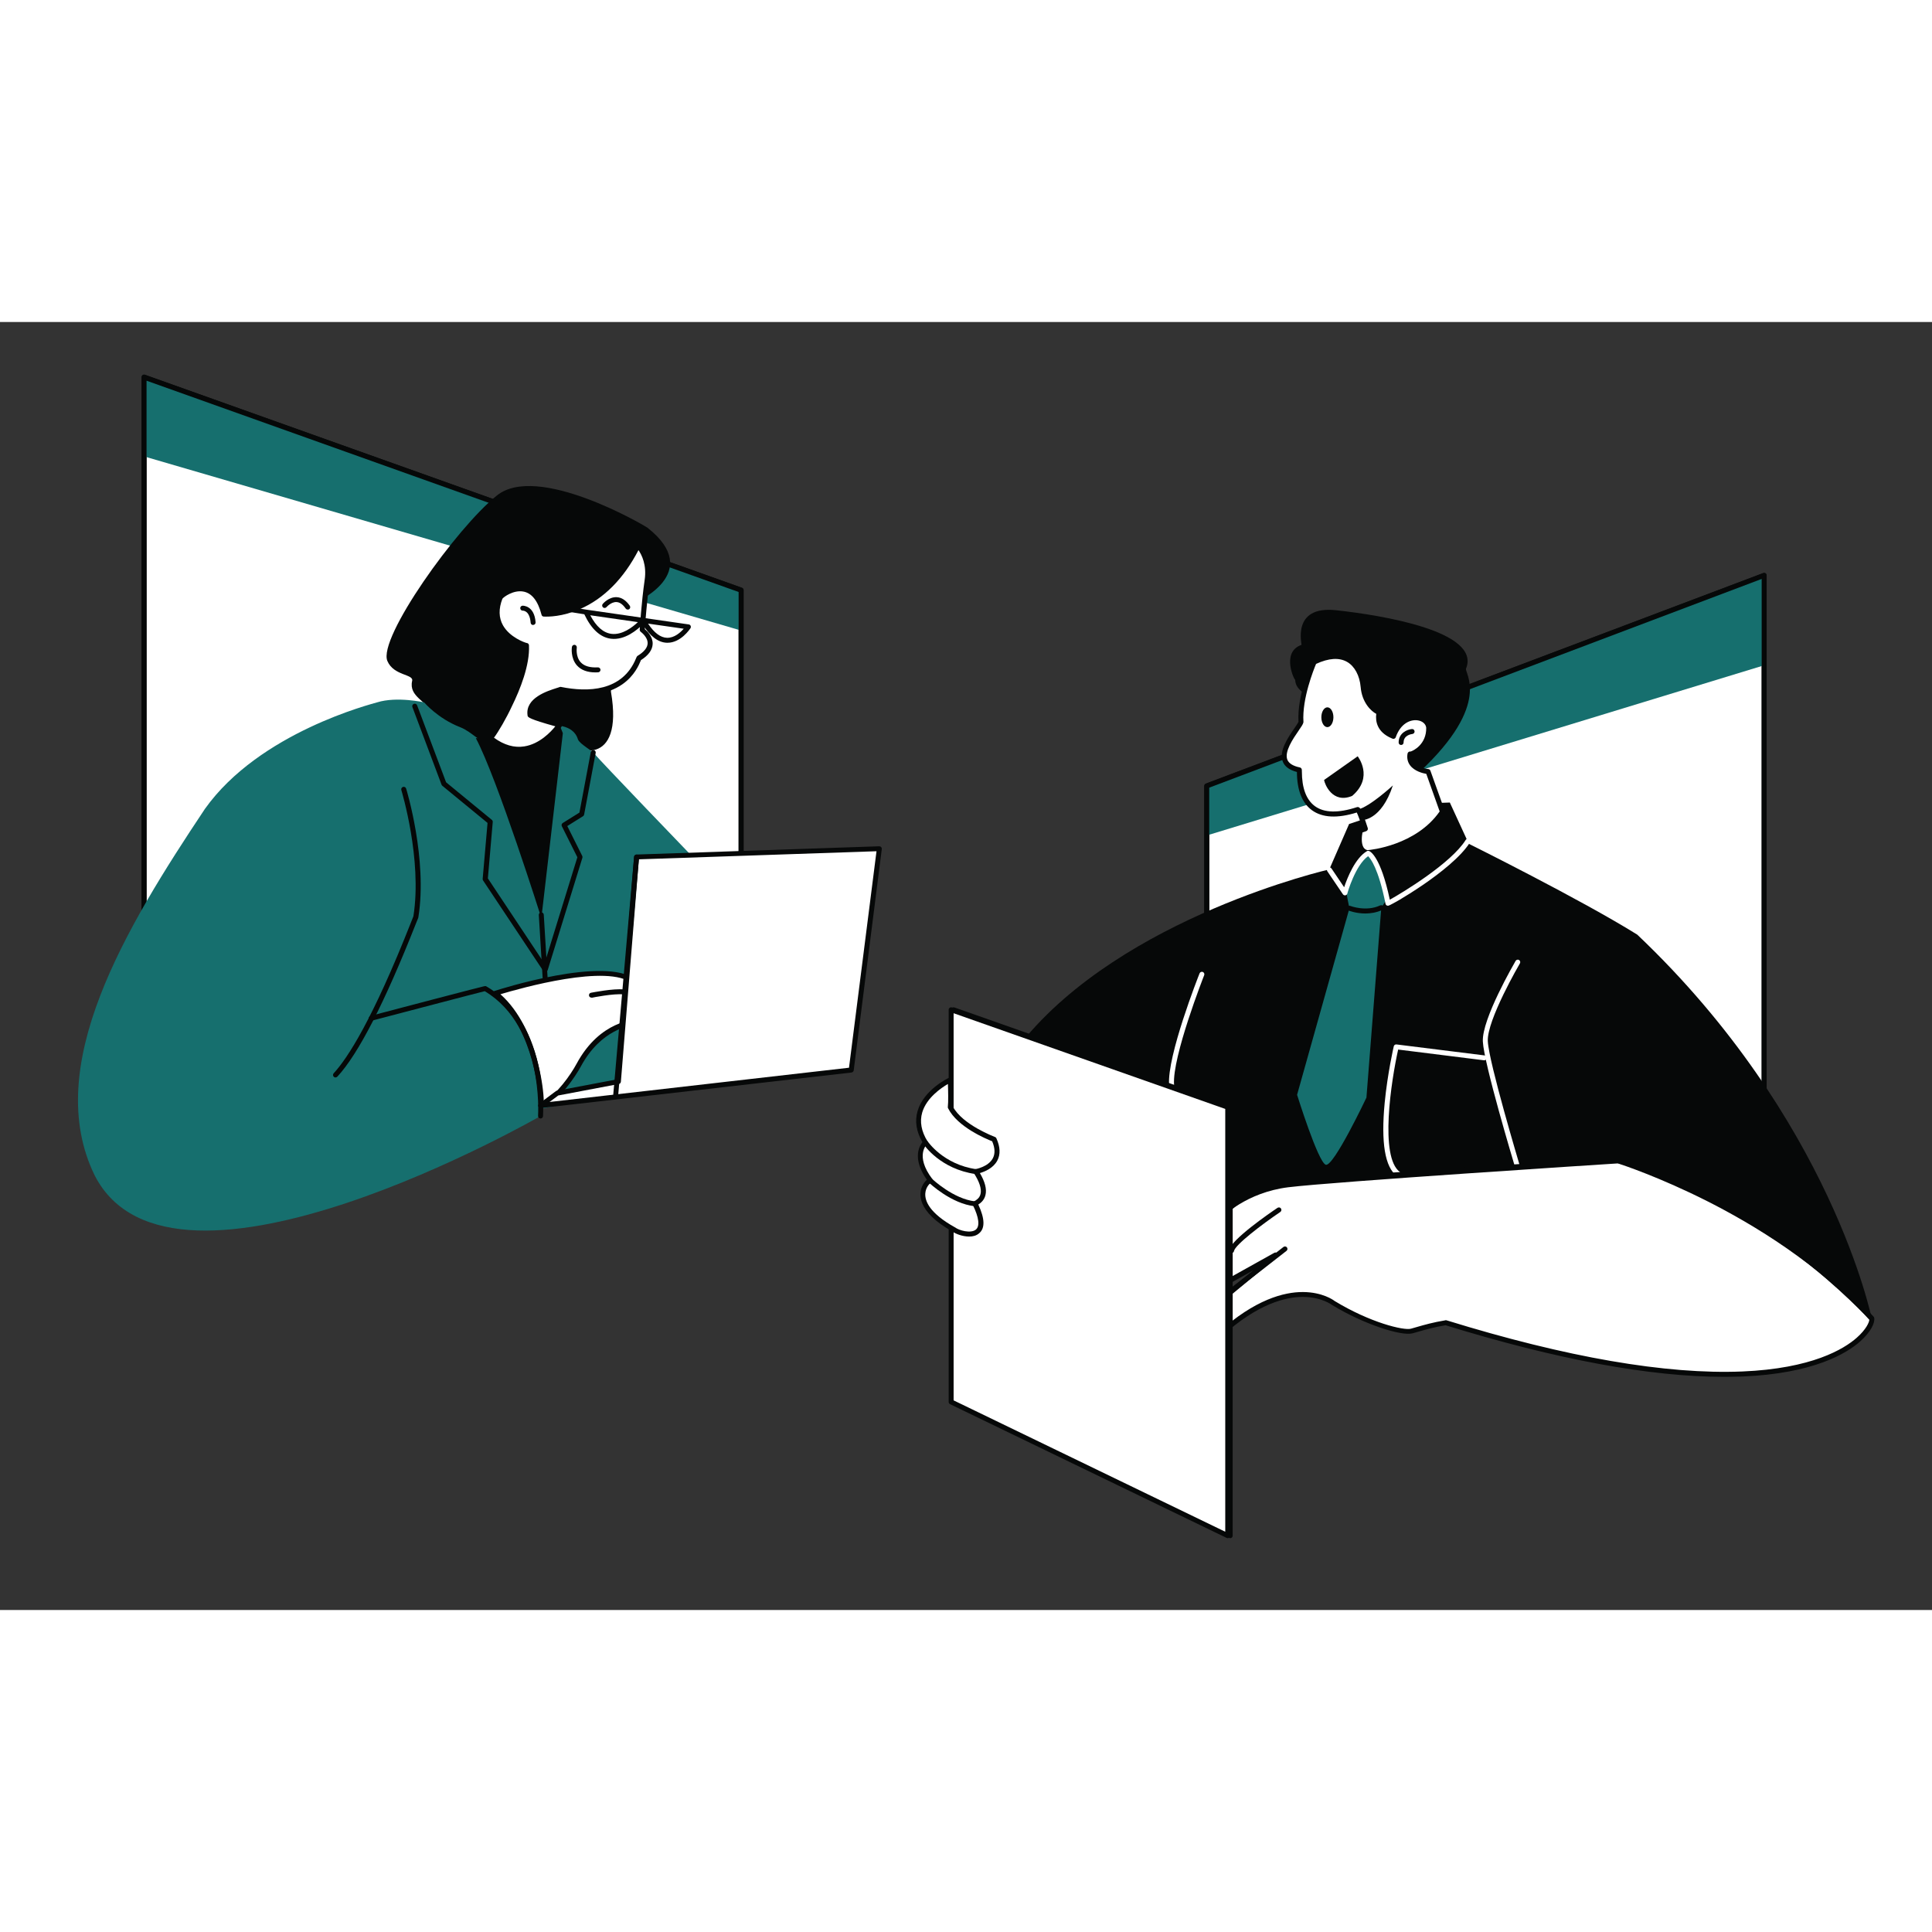 <svg version="1.1" xmlns:x="&amp;ns_extend;" xmlns:i="&amp;ns_ai;" xmlns:graph="&amp;ns_graphs;" xmlns="http://www.w3.org/2000/svg" xmlns:xlink="http://www.w3.org/1999/xlink" x="0px" y="0px" viewBox="0 0 2340 1560" style="enable-background:new 0 0 2340 1560;" xml:space="preserve" height="100px" width="100px" transform="rotate(0) scale(1, 1)">
<rect x="0" y="0" width="2340" height="1560" fill="#333333" stroke="none"/>
<style type="text/css">.st0 { fill: #ffffff; }.st1 { fill: #060808; }.st2 { fill: #166f6e; }.st3 { fill: #e0deed; }.st4 { fill: #231f20; }</style>
<g id="Layer_5">
	<g>
		<polygon class="st0" points="897.6,324.8 897.6,882.9 440.9,957.9 174.5,879.9 174.5,66.8 &#9;&#9;"/>
		<path class="st1" d="M440.9,960.9c-0.3,0-0.6,0-0.8-0.1l-266.4-78c-1.3-0.4-2.2-1.5-2.2-2.9V66.8c0-1,0.5-1.9,1.3-2.5&#10;&#9;&#9;&#9;c0.8-0.6,1.8-0.7,2.7-0.4l723.1,258c1.2,0.4,2,1.6,2,2.8v558.1c0,1.5-1.1,2.7-2.5,3l-456.7,75C441.2,960.9,441,960.9,440.9,960.9z&#10;&#9;&#9;&#9; M177.5,877.7l263.6,77.2l453.5-74.5V327L177.5,71.1V877.7z"/>
	</g>
	<g>
		<polygon class="st0" points="2136.7,306.8 2136.7,1053.9 1461.6,996.9 1461.6,561.9 &#9;&#9;"/>
		<path class="st1" d="M2136.7,1056.9c-0.1,0-0.2,0-0.3,0l-675.1-57c-1.6-0.1-2.7-1.4-2.7-3v-435c0-1.2,0.8-2.4,1.9-2.8l675.1-255&#10;&#9;&#9;&#9;c0.9-0.3,2-0.2,2.8,0.3c0.8,0.6,1.3,1.5,1.3,2.5v747.1c0,0.8-0.4,1.6-1,2.2C2138.2,1056.6,2137.4,1056.9,2136.7,1056.9z&#10;&#9;&#9;&#9; M1464.6,994.2l669.1,56.5V311.2L1464.6,564V994.2z"/>
	</g>
	<g>
		<path class="st2" d="M897.6,324.8v45.8c-1.9,1.4-3,2.2-3,2.2l-720.1-210v-96L897.6,324.8z"/>
	</g>
	<g>
		<polygon class="st2" points="2136.7,306.8 2136.7,415.8 1461.6,621.9 1461.6,561.9 &#9;&#9;"/>
	</g>
	<g>
		<path class="st1" d="M440.9,960.9c-0.3,0-0.6,0-0.8-0.1l-266.4-78c-1.3-0.4-2.2-1.5-2.2-2.9V66.8c0-1,0.5-1.9,1.3-2.5&#10;&#9;&#9;&#9;c0.8-0.6,1.8-0.7,2.7-0.4l723.1,258c1.2,0.4,2,1.6,2,2.8v558.1c0,1.5-1.1,2.7-2.5,3l-456.7,75C441.2,960.9,441,960.9,440.9,960.9z&#10;&#9;&#9;&#9; M177.5,877.7l263.6,77.2l453.5-74.5V327L177.5,71.1V877.7z"/>
	</g>
	<g>
		<path class="st1" d="M2136.7,1056.9c-0.1,0-0.2,0-0.3,0l-675.1-57c-1.6-0.1-2.7-1.4-2.7-3v-435c0-1.2,0.8-2.4,1.9-2.8l675.1-255&#10;&#9;&#9;&#9;c0.9-0.3,2-0.2,2.8,0.3c0.8,0.6,1.3,1.5,1.3,2.5v747.1c0,0.8-0.4,1.6-1,2.2C2138.2,1056.6,2137.4,1056.9,2136.7,1056.9z&#10;&#9;&#9;&#9; M1464.6,994.2l669.1,56.5V311.2L1464.6,564V994.2z"/>
	</g>
</g>
<g id="Layer_3">
</g>
<g id="Layer_4">
	<g>
		<path class="st1" d="M1600.2,454.1l-18-3c0,0-13.5-6-13.5-18c0,3-18-33,7.5-42c1.5,1.5-13.5-48,42-42s175.5,25.5,157.5,70.5&#10;&#9;&#9;&#9;c-3,4.5,33,42-57,126c-21,16.5-57-15-57-15l-57-82.5L1600.2,454.1z"/>
	</g>
	<g>
		<path class="st1" d="M630,491l40-3c0,0,8,0,16,17s70,36,54-57c-1-22,11-48,11-48l18-60c0,0,85-36,15-91c-6-4-133-78-182-39&#10;&#9;&#9;&#9;S457.4,383,469.2,410.6c7.7,18.1,31.9,15.7,30,24c-4.5,19.5,18.6,24.4,23.1,39.4c2.5,8.2-13.3,39-2.3,39s40,9,50,19s28-8,38-17&#10;&#9;&#9;&#9;S630,491,630,491z"/>
	</g>
	<g>
		<path class="st2" d="M456.7,460.7c24-7.5,57,0,57,0s16.5,19.5,43.5,30c15.1,5.9,24,19.5,34.5,18s22.5-19.5,22.5-19.5l53.8-0.6&#10;&#9;&#9;&#9;c0,0,26.3-2.6,32,17c2.7,6.1,17.7,13.6,20.7,18.1s120,126,120,126l13.5,136.5l-19.5,105l-93,45l-85.5,16.5l-1.5,9&#10;&#9;&#9;&#9;c0,0-445.5,256.5-540,72c-64.5-132,37.5-300,133.5-444C314.3,496.7,451,462.5,456.7,460.7z"/>
	</g>
	<g>
		<path class="st1" d="M1684,591l-32,11l-18,6l-24,55c0,0-250,57-373,210c0,33-5,88-5,88l28,247c0,0,189.5-29.4,188-32&#10;&#9;&#9;&#9;c-74-131,570-19,570-19l249,50c0,0-49-242-284-465c-69-43-204-110-204-110l-23-50l-28,1L1684,591z"/>
	</g>
	<g>
		<path class="st1" d="M576.3,504h4.7c0,0,8,6.7,18,1.3c1.3,0.7,10.7-5.3,10.7-5.3l25.3-11.3l35-0.7h7.7l4,10l-26,224&#10;&#9;&#9;&#9;C655.7,722,602.3,552.7,576.3,504z"/>
	</g>
	<g>
		<path class="st2" d="M1655.7,642.7c0,0-22,26.7-25.3,42.7c-0.7,3.3,4,24.7,4,24.7L1571,936c0,0,25.3,81.3,34.7,84.7&#10;&#9;&#9;&#9;c9.3,3.3,49.3-81.3,49.3-81.3l18-230l6-9.3C1679,700,1665.7,640.7,1655.7,642.7z"/>
	</g>
	<g>
		<path class="st0" d="M1960,1016c0,0,188,59,307,191c3,17-79,140-516,5c-18,3-30,7-41,10s-54-9-95-34c0,0-51-40-137,38s-49,4-49,4&#10;&#9;&#9;&#9;l57-51l59-49l-70,39l-16-31l15-52c0,0,30-34,86-41S1960,1016,1960,1016z"/>
		<path class="st1" d="M2088.2,1277.6c-89.6,0-202.9-21-337.4-62.5c-13.7,2.3-23.9,5.2-32.9,7.8c-2.4,0.7-4.8,1.4-7.1,2&#10;&#9;&#9;&#9;c-13.1,3.6-58.5-10.6-97.4-34.3c-0.1-0.1-0.2-0.1-0.3-0.2c-0.1-0.1-12.5-9.5-34.9-9.6c-20.8-0.1-54.8,8.1-98.2,47.5&#10;&#9;&#9;&#9;c-42.3,38.4-53.6,38.8-58.7,35c-8.3-6.3,1.7-28,5-34.5c0.2-0.3,0.4-0.6,0.7-0.9l57-51c0,0,0.1,0,0.1-0.1l34.1-28.3l-41.7,23.2&#10;&#9;&#9;&#9;c-0.7,0.4-1.5,0.5-2.3,0.3c-0.8-0.2-1.4-0.8-1.8-1.5l-16-31c-0.4-0.7-0.4-1.5-0.2-2.2l15-52c0.1-0.4,0.3-0.8,0.6-1.2&#10;&#9;&#9;&#9;c1.3-1.4,31.4-34.9,87.9-42c55.4-6.9,396.7-28.8,400.2-29c0.4,0,0.7,0,1.1,0.1c0.5,0.1,47.9,15.2,109.3,46.2&#10;&#9;&#9;&#9;c56.7,28.6,137.2,77.1,199,145.7c0.4,0.4,0.6,0.9,0.7,1.5c1,5.5-4,16.6-17.1,28.2c-16.2,14.3-56.2,38.8-142.3,42.4&#10;&#9;&#9;&#9;C2103.3,1277.4,2095.8,1277.6,2088.2,1277.6z M1751,1209c0.3,0,0.6,0,0.9,0.1c145.6,45,266.2,65.8,358.4,62&#10;&#9;&#9;&#9;c84.2-3.5,123-27.1,138.6-40.9c11.4-10.1,15.1-18.7,15.2-21.9c-61.1-67.4-140.5-115.3-196.6-143.6c-57.5-29-102.6-43.9-107.9-45.6&#10;&#9;&#9;&#9;c-15.8,1-345,22.2-399.3,28.9c-50.6,6.3-79.8,35.5-83.7,39.5l-14.5,50.2l14,27.2l67.3-37.5c1.4-0.8,3.1-0.4,3.9,0.9&#10;&#9;&#9;&#9;c0.9,1.3,0.6,3-0.6,4l-59,49l-56.5,50.6c-5.4,10.9-9.3,24.5-6.5,26.6c0.7,0.5,8.2,4.2,51-34.6c44.5-40.4,79.9-49,101.9-49&#10;&#9;&#9;&#9;c0.3,0,0.6,0,0.9,0c23.1,0.2,36.3,9.5,37.9,10.8c43.2,26.3,83.7,36,92.5,33.6c2.3-0.6,4.6-1.3,7-2c9.3-2.7,19.9-5.7,34.3-8.1&#10;&#9;&#9;&#9;C1750.7,1209,1750.8,1209,1751,1209z"/>
	</g>
	<g>
		<path class="st0" d="M1591.7,412c0,0-18,40.7-16,72.7c-2,8-43.3,49.3-2,58c0.7,1.3-6.7,73.3,70.7,48c2,0.7,9.3,23.3,9.3,23.3l-6,2&#10;&#9;&#9;&#9;c0,0-6,23.3,8,26.7c-1.3,0.7,60.7-4,91.3-49.3c0.7,1.3-17.3-48.7-17.3-48.7s-25.3-2.7-22-21.3c0,1.3,23.3-6.7,22.7-32&#10;&#9;&#9;&#9;c-1.3-15.3-32-20-42.7,10.7c-0.7-0.7-22-6.7-17.3-29.3c0,1.3-17.3-7.3-19.3-30.7C1649,418.7,1632.3,392.7,1591.7,412z"/>
		<path class="st1" d="M1655.9,645.7c-0.5,0-0.8,0-0.9-0.1c-0.2,0-0.3-0.1-0.5-0.2c-3.5-1-6.3-3-8.2-6.2c-5.3-8.9-1.7-23.4-1.5-24&#10;&#9;&#9;&#9;c0.3-1,1-1.8,2-2.1l3.2-1.1c-2.4-7.2-5.2-14.8-6.7-17.9c-23.4,7.3-41.6,6.4-54.2-2.7c-12.1-8.8-18.2-24.4-18.3-46.4&#10;&#9;&#9;&#9;c-9-2.3-14.7-6.5-17.1-12.5c-5.1-12.7,6.5-29.5,14.1-40.5c2-3,4.3-6.3,4.9-7.8c-1.8-32.3,15.5-71.8,16.3-73.5&#10;&#9;&#9;&#9;c0.3-0.7,0.8-1.2,1.5-1.5c17.7-8.4,32.6-9.3,44.2-2.7c10.8,6.2,18.1,19.3,19.4,35.1c1.6,18.5,13.2,26.6,16.1,27.9&#10;&#9;&#9;&#9;c0.2,0,0.4,0,0.5,0c1.5,0.2,2.7,1.4,2.7,3c0,0.3,0,0.6-0.1,0.8c-2.2,11,2.1,19.3,12.8,24.5c7.4-17.7,21.3-22.7,31.3-21.4&#10;&#9;&#9;&#9;c8.9,1.1,15.4,7,16,14.5c0,0.1,0,0.1,0,0.2c0.5,19.3-11.9,28.9-17.3,32.1c-1.5,0.9-3.6,2.1-5.7,2.7c-0.1,2.8,0.6,5.3,2.2,7.4&#10;&#9;&#9;&#9;c5.1,6.8,17.3,8.2,17.4,8.2c1.1,0.1,2.1,0.9,2.5,2c0,0,4.4,12.2,8.7,24.3c2.2,6.1,4.4,12.2,6,16.7c0.8,2.3,1.5,4.2,2,5.5&#10;&#9;&#9;&#9;c0.7,2.1,1.4,4.1-0.1,5.3C1720.2,637.6,1664.4,645.7,1655.9,645.7z M1650.2,618.3c-0.9,4.4-1.7,13,1.2,17.9c1.1,1.8,2.7,3,4.8,3.5&#10;&#9;&#9;&#9;c4.2-0.3,58.8-5.8,87.5-46.9c-2-5.8-10.3-28.9-16.2-45.5c-4.2-0.7-14.3-3.2-19.6-10.3c-3-4-4.1-8.8-3.1-14.3&#10;&#9;&#9;&#9;c0.3-1.5,1.7-2.6,3.2-2.5c0.1,0,0.2,0,0.3,0.1c3.5-0.9,19.5-8.8,19.1-28.9c-0.5-4.7-4.8-8.3-10.8-9c-8.4-1-20.2,3.7-26.1,20.5&#10;&#9;&#9;&#9;c-0.3,1-1.2,1.7-2.2,1.9c-0.8,0.2-1.6,0-2.3-0.4c-0.1-0.1-0.3-0.1-0.5-0.2c-17.9-7.6-19.7-20.9-18.6-29.6&#10;&#9;&#9;&#9;c-6.2-3.2-17.3-13.6-18.9-32.5c-1.2-13.8-7.3-25.2-16.4-30.4c-9.6-5.5-22.2-4.7-37.6,2.4c-2.7,6.4-17.1,42.1-15.3,70.2&#10;&#9;&#9;&#9;c0,0.3,0,0.6-0.1,0.9c-0.5,2.1-2.4,4.9-5.9,10c-6.5,9.4-17.3,25.2-13.5,34.9c1.8,4.5,6.9,7.7,15.1,9.4c0.9,0.2,1.7,0.8,2.1,1.6&#10;&#9;&#9;&#9;c0.4,0.8,0.4,1.3,0.4,3.1c0,20.3,5.3,34.5,15.8,42.2c11.2,8.2,28.3,8.6,50.9,1.2c0.6-0.2,1.3-0.2,1.9,0c1.5,0.5,3.4,1.1,11.2,25.3&#10;&#9;&#9;&#9;c0.5,1.6-0.3,3.2-1.9,3.8L1650.2,618.3z M1685.6,504.1C1685.6,504.1,1685.6,504.1,1685.6,504.1&#10;&#9;&#9;&#9;C1685.6,504.1,1685.6,504.1,1685.6,504.1z M1685.5,504.1C1685.5,504.1,1685.5,504.1,1685.5,504.1&#10;&#9;&#9;&#9;C1685.5,504.1,1685.5,504.1,1685.5,504.1z"/>
	</g>
	<g>
		<path class="st1" d="M1615,478.7c0,6.6-3.3,12-7.3,12c-4.1,0-7.3-5.4-7.3-12s3.3-12,7.3-12C1611.7,466.7,1615,472,1615,478.7z"/>
	</g>
	<g>
		<path class="st1" d="M1687,561.3c0,0-28,26-42.7,29.3l5.3,12.7C1649.7,603.3,1673,604,1687,561.3z"/>
	</g>
	<g>
		<path class="st1" d="M1603.7,554.7l40.7-28.7c0,0,20,25.3-6.7,48C1613.7,584,1604.3,559.3,1603.7,554.7z"/>
	</g>
	<g>
		<path class="st0" d="M773,271c0,0,15,15,11,42s-6,60-6,60s24,17-4,34c-2,3-15,54-95,38c-8,3-40,10-37,31c-1,2,35.7,12,35.7,12&#10;&#9;&#9;&#9;S642,542,594,504c1,1,46-67,44-112c-2,0-49-15-32-58c3-5,40-30,53,20C660,354,729,360,773,271z"/>
		<path class="st1" d="M628.5,520.6c-12.3,0-24.5-4.8-36.4-14.2l0,0c-0.1-0.1-0.2-0.1-0.3-0.2c-1.1-1.1-1.2-2.9-0.1-4.1&#10;&#9;&#9;&#9;c0.2-0.2,0.4-0.4,0.7-0.5c5.2-5.8,43-66.2,42.7-107.1c-6.4-2-20.7-8.6-29.1-20.9c-7.9-11.6-8.8-25.2-2.8-40.5&#10;&#9;&#9;&#9;c0.1-0.2,0.1-0.3,0.2-0.4c2.3-3.8,16.5-13.9,30.8-11.8c8.8,1.3,20.6,7.6,27.1,30.5c12.8,0.1,70.7-3.9,109-81.4&#10;&#9;&#9;&#9;c0.4-0.9,1.2-1.5,2.2-1.6c1-0.2,1.9,0.2,2.6,0.8c0.7,0.7,16,16.4,11.8,44.6c-3.4,23.3-5.4,51.3-5.9,58.2c3,2.5,9.8,9.2,9.5,18&#10;&#9;&#9;&#9;c-0.3,7.1-5,13.7-14.2,19.5c-0.1,0.2-0.2,0.5-0.3,0.8c-2.1,5-7.6,18.3-22.2,28.5c-18.1,12.6-43.1,15.9-74.5,9.7&#10;&#9;&#9;&#9;c-1,0.3-2.1,0.7-3.4,1.1c-10.5,3.3-32.2,10.2-31,25.4c3.9,1.9,19.5,6.7,33.6,10.5c0.9,0.3,1.7,0.9,2,1.8s0.2,1.9-0.3,2.7&#10;&#9;&#9;&#9;c-0.7,1.1-17.5,26-44,30.3C633.6,520.3,631.1,520.6,628.5,520.6z M598.3,503.5c12.2,8.9,24.6,12.5,36.8,10.5&#10;&#9;&#9;&#9;c18.4-2.9,32.1-17.6,37.5-24.3c-31.8-8.8-32.8-11-33.4-12.3c-0.2-0.4-0.3-0.9-0.3-1.4c-2.6-20.6,23.8-29,35.1-32.6&#10;&#9;&#9;&#9;c1.6-0.5,3-0.9,3.9-1.3c0.5-0.2,1.1-0.2,1.6-0.1c32.3,6.5,74.2,5.7,90.8-34.5c0.5-1.1,0.7-1.8,1.1-2.3c0.2-0.4,0.6-0.7,0.9-0.9&#10;&#9;&#9;&#9;c7.8-4.8,11.9-9.8,12.1-15c0.3-7.8-8.2-13.9-8.3-14c-0.8-0.6-1.3-1.6-1.3-2.6c0-0.3,2.1-33.4,6-60.3c2.7-18.2-3.6-30.5-7.5-36.1&#10;&#9;&#9;&#9;c-18,34.6-41.8,58.7-70.8,71.4c-21.6,9.5-38.9,9.3-43.7,9.1l-0.1,0c-1.4,0-2.5-0.9-2.8-2.2c-4.4-17.1-12-26.6-22.6-28.2&#10;&#9;&#9;&#9;c-11.5-1.8-23,6.4-24.8,8.8c-4.7,12.1-4.5,23,0.7,32.2c8.2,14.5,26.3,20.9,28.8,21.4c1.5,0.1,2.7,1.3,2.7,2.9&#10;&#9;&#9;&#9;c1.1,23.9-10.7,53.3-20.7,73.7C613.2,480.1,603.5,496.6,598.3,503.5z M595.2,501.3c0.2,0.1,0.4,0.2,0.6,0.4c0,0,0,0,0,0&#10;&#9;&#9;&#9;C595.7,501.5,595.5,501.4,595.2,501.3z M644.7,477.3C644.7,477.3,644.7,477.3,644.7,477.3C644.7,477.3,644.7,477.3,644.7,477.3z&#10;&#9;&#9;&#9; M644.7,477.3C644.7,477.3,644.7,477.3,644.7,477.3C644.7,477.3,644.7,477.3,644.7,477.3z M644.7,477.3&#10;&#9;&#9;&#9;C644.7,477.3,644.7,477.3,644.7,477.3C644.7,477.3,644.7,477.3,644.7,477.3z M644.7,477.2C644.7,477.2,644.7,477.3,644.7,477.2&#10;&#9;&#9;&#9;C644.7,477.3,644.7,477.2,644.7,477.2z M644.7,477.2C644.7,477.2,644.7,477.2,644.7,477.2C644.7,477.2,644.7,477.2,644.7,477.2z&#10;&#9;&#9;&#9; M638,389c-0.1,0,0.1,0,0.2,0C638.1,389,638.1,389,638,389z"/>
	</g>
	<g>
		<path class="st0" d="M600,813c0,0,133-43,168-14s36,54,36,54l5,20l5,14l-42.3-39c0,0-42.7,0-70.7,52c-8.1,15-28,43-46,49&#10;&#9;&#9;&#9;C658,952,653,855,600,813z"/>
		<path class="st1" d="M655.1,952.1c-0.8,0-1.6-0.3-2.3-0.9c-0.7-0.7-1-1.8-0.8-2.8c0.1-0.4,0.3-0.8,0.5-1.1&#10;&#9;&#9;&#9;c0.4-4.7-0.9-26.7-8.3-53.5c-6.9-24.5-20.4-58-46.1-78.4c-0.9-0.7-1.3-1.8-1.1-2.9s1-2,2-2.3c5.5-1.8,135-43.2,170.8-13.5&#10;&#9;&#9;&#9;c33.8,28,36.8,52.5,37.1,55.8l4.9,19.6l5,13.9c0.5,1.3,0,2.7-1.2,3.5c-1.2,0.8-2.7,0.6-3.7-0.3l-41.4-38.1&#10;&#9;&#9;&#9;c-6.7,0.5-42.6,5.3-66.9,50.4c-6.2,11.5-26.5,42.5-46.7,50.1c-0.3,0.2-0.6,0.3-0.9,0.4C655.8,952,655.4,952.1,655.1,952.1z&#10;&#9;&#9;&#9; M606.1,814.2c24,21.3,37,53.3,43.7,77c6.6,23.4,8.7,43.5,8.8,52.9c15.4-8.3,32.1-31.5,39.7-45.6c28.5-53,71.5-53.6,73.3-53.6&#10;&#9;&#9;&#9;c0.8,0,1.5,0.3,2,0.8l33.4,30.8l-0.9-2.5c0-0.1-0.1-0.2-0.1-0.3l-5-20c0-0.2-0.1-0.4-0.1-0.6c0-0.2-1.6-24.2-34.9-51.8&#10;&#9;&#9;&#9;C736.6,776.9,630.9,806.8,606.1,814.2z"/>
	</g>
	<g>
		<polygon class="st0" points="1152,833 1152,1308 1487,1470 1487,951 &#9;&#9;"/>
		<path class="st1" d="M1487,1473c-0.4,0-0.9-0.1-1.3-0.3l-335-162c-1-0.5-1.7-1.6-1.7-2.7V833c0-1,0.5-1.9,1.3-2.4&#10;&#9;&#9;&#9;c0.8-0.6,1.8-0.7,2.7-0.4l335,118c1.2,0.4,2,1.6,2,2.8v519c0,1-0.5,2-1.4,2.5C1488.1,1472.8,1487.6,1473,1487,1473z M1155,1306.1&#10;&#9;&#9;&#9;l329,159.1V953.1l-329-115.9V1306.1z"/>
	</g>
	<g>
		<path class="st0" d="M1151,918c0,0-60,28-30,76c-1,0-17,16,6,46c-3-1-31,26,28,59c9,7,49,16,26-31c0-1,22-7,1-39c0,0,37-6,22-39&#10;&#9;&#9;&#9;c0,0-41-15-53-39C1152,943,1151,918,1151,918z"/>
		<path class="st1" d="M1173.8,1107.7c-8.1,0-16.7-3.4-20.4-6.2c-43.9-24.6-40.2-46.4-36.5-54.7c1.4-3.1,3.5-6,5.7-7.9&#10;&#9;&#9;&#9;c-14.5-20.5-11.4-34.6-8.1-41.3c0.2-0.4,1.3-2.5,2.7-4.3c-7.5-12.9-9.4-25.6-5.8-37.8c7.6-25.7,37.1-39.8,38.4-40.3&#10;&#9;&#9;&#9;c0.9-0.4,2-0.4,2.8,0.2c0.9,0.5,1.4,1.4,1.4,2.4c0,1,0.9,23.6,0.1,32.5c11.8,22.2,50.6,36.6,51,36.8c0.8,0.3,1.4,0.8,1.7,1.6&#10;&#9;&#9;&#9;c4.7,10.4,5.1,19.5,1.1,27c-4.9,9.2-15.2,13.4-21.1,15.1c6.2,10.5,8.5,19.4,6.8,26.5c-1.5,6.5-6,9.9-8.7,11.6&#10;&#9;&#9;&#9;c8,17.2,8.3,28.9,0.9,34.9C1182.5,1106.7,1178.2,1107.7,1173.8,1107.7z M1127.1,1043c-1.5,0.8-5.9,5.3-6.4,12.5&#10;&#9;&#9;&#9;c-0.6,9.2,5.1,23.8,35.7,40.9c0.1,0.1,0.3,0.2,0.4,0.2c4.9,3.8,19.1,7.6,25.1,2.7c5.1-4.1,3.8-14.8-3.7-30&#10;&#9;&#9;&#9;c-0.2-0.4-0.3-0.9-0.3-1.3c0-1.9,1.4-2.7,2.5-3.3c1.9-1.1,6-3.4,7.2-8.6c1.5-6.2-1.4-15-8.2-25.4c-0.6-0.8-0.6-1.9-0.2-2.9&#10;&#9;&#9;&#9;c0.4-0.9,1.3-1.6,2.3-1.8c0.1,0,15.5-2.7,21-13.1c2.9-5.5,2.7-12.4-0.8-20.6c-7.1-2.8-42.1-17.3-53.4-40c-0.3-0.5-0.4-1.1-0.3-1.7&#10;&#9;&#9;&#9;c0.7-5.6,0.4-20.1,0.1-27.7c-8.1,4.7-25.8,16.7-31.1,34.4c-3.3,11.2-1.1,23,6.4,35.1c0.6,0.9,0.6,2.1,0.1,3&#10;&#9;&#9;&#9;c-0.3,0.5-0.8,1-1.3,1.2c-0.9,0.8-3.6,4.2-4.4,10.1c-0.9,6.3,0.4,16.9,11.5,31.4c0.8,1,0.8,2.5,0.1,3.6&#10;&#9;&#9;&#9;C1128.9,1042.5,1128,1043,1127.1,1043z M1121,997C1121,997,1121,997,1121,997C1121,997,1121,997,1121,997z M1121,997&#10;&#9;&#9;&#9;C1121,997,1121,997,1121,997C1121,997,1121,997,1121,997z M1121,997C1121,997,1121,997,1121,997C1121,997,1121,997,1121,997z&#10;&#9;&#9;&#9; M1122.4,996.6L1122.4,996.6L1122.4,996.6z"/>
	</g>
	<g>
		<polygon class="st0" points="1031,906 1065,638 771,648 749,920 675,934 655,949 &#9;&#9;"/>
		<path class="st1" d="M655,952c-1.2,0-2.3-0.7-2.8-1.9c-0.5-1.3-0.1-2.7,1-3.5l20-15c0.4-0.3,0.8-0.5,1.2-0.5l71.8-13.6L768,647.8&#10;&#9;&#9;&#9;c0.1-1.5,1.4-2.7,2.9-2.8l294-10c0.9,0,1.7,0.3,2.3,1c0.6,0.6,0.9,1.5,0.8,2.4l-34,268c-0.2,1.4-1.3,2.4-2.6,2.6l-376,43&#10;&#9;&#9;&#9;C655.2,952,655.1,952,655,952z M676.2,936.8l-10.6,7.9l362.7-41.5l33.3-262.2l-287.8,9.8L752,920.2c-0.1,1.3-1.1,2.5-2.4,2.7&#10;&#9;&#9;&#9;L676.2,936.8z M1031,906L1031,906L1031,906z"/>
	</g>
	<g>
		<path class="st1" d="M645.7,367c-1.6,0-2.9-1.2-3-2.8c-1.1-14.4-8.7-14.6-9.5-14.6c-1.6,0.1-3-1.2-3.1-2.9c-0.1-1.6,1.2-3,2.8-3.1&#10;&#9;&#9;&#9;c0.1,0,14.3-0.6,15.8,20.1c0.1,1.7-1.1,3.1-2.8,3.2C645.8,367,645.7,367,645.7,367z"/>
	</g>
	<g>
		<path class="st1" d="M721.2,424.4c-9.8,0-17.3-2.8-22.3-8.3c-8.2-9.1-6.3-22.1-6.2-22.6c0.3-1.6,1.8-2.7,3.4-2.5&#10;&#9;&#9;&#9;c1.6,0.3,2.7,1.8,2.5,3.4l0,0c0,0.1-1.6,10.8,4.7,17.7c4.3,4.7,11.3,6.7,20.8,6.2c1.6-0.1,3.1,1.2,3.2,2.8&#10;&#9;&#9;&#9;c0.1,1.7-1.2,3.1-2.8,3.2C723.4,424.4,722.2,424.4,721.2,424.4z"/>
	</g>
	<g>
		<path class="st1" d="M808.5,388.5c-0.2,0-0.4,0-0.7,0c-10.6-0.3-20.4-7.8-29.4-22.2c-6.2,6.2-21.5,19.5-38.6,17.3&#10;&#9;&#9;&#9;c-12.8-1.7-23.6-11.6-32.1-29.6l-32.5-5.1c-1.6-0.3-2.8-1.8-2.5-3.4c0.3-1.6,1.8-2.8,3.4-2.5l35.4,5.6l67.2,9.7c0.2,0,0.4,0,0.6,0&#10;&#9;&#9;&#9;c0.3,0,0.6,0.1,0.9,0.2l54,7.8c1,0.1,1.9,0.8,2.3,1.7c0.4,0.9,0.3,2-0.2,2.9C835.7,371.7,824.7,388.5,808.5,388.5z M784.9,365.3&#10;&#9;&#9;&#9;c7.4,11.2,15.1,17,23.1,17.2c8.8,0.2,16.2-6.5,20.1-11L784.9,365.3z M714.9,355.2c7.2,13.7,15.8,21.2,25.6,22.5&#10;&#9;&#9;&#9;c13.2,1.7,25.9-8.3,32.1-14.2L714.9,355.2z"/>
	</g>
	<g>
		<path class="st1" d="M760.3,348.3c-1,0-1.9-0.5-2.5-1.3c-3.5-5-7.2-7.6-11.1-7.8c-6.5-0.3-12,6-12.1,6.1c-1.1,1.3-3,1.4-4.2,0.4&#10;&#9;&#9;&#9;c-1.3-1.1-1.4-3-0.4-4.2c0.3-0.4,7.4-8.7,17-8.2c5.9,0.3,11.2,3.8,15.8,10.4c0.9,1.4,0.6,3.2-0.8,4.2&#10;&#9;&#9;&#9;C761.5,348.2,760.9,348.3,760.3,348.3z"/>
	</g>
	<g>
		<path class="st1" d="M660.3,787c-1,0-1.9-0.5-2.5-1.3l-72.7-109.3c-0.4-0.6-0.5-1.2-0.5-1.9l5.9-67.8l-54.8-45&#10;&#9;&#9;&#9;c-0.4-0.3-0.7-0.8-0.9-1.3l-35.3-94c-0.6-1.6,0.2-3.3,1.8-3.9c1.6-0.6,3.3,0.2,3.9,1.8l35.1,93.2l55.4,45.5&#10;&#9;&#9;&#9;c0.8,0.6,1.2,1.6,1.1,2.6l-5.9,68.3l68.6,103.2l39.8-128.8l-18.8-37.6c-0.7-1.4-0.2-3.1,1.1-3.9l20.2-12.6l13.8-73.4&#10;&#9;&#9;&#9;c0.3-1.6,1.9-2.7,3.5-2.4c1.6,0.3,2.7,1.9,2.4,3.5l-14,74.7c-0.2,0.8-0.6,1.5-1.4,2l-19,11.9l18.1,36.2c0.3,0.7,0.4,1.5,0.2,2.2&#10;&#9;&#9;&#9;l-42,136c-0.3,1.1-1.3,1.9-2.4,2.1C660.6,787,660.5,787,660.3,787z"/>
	</g>
	<g>
		<path class="st1" d="M660.3,798.3c-1.6,0-2.9-1.2-3-2.8l-4.7-77.3c-0.1-1.7,1.2-3.1,2.8-3.2c1.6-0.1,3.1,1.2,3.2,2.8l4.7,77.3&#10;&#9;&#9;&#9;c0.1,1.7-1.2,3.1-2.8,3.2C660.5,798.3,660.4,798.3,660.3,798.3z"/>
	</g>
	<g>
		<path class="st1" d="M406.3,915c-0.7,0-1.5-0.3-2-0.8c-1.2-1.1-1.3-3-0.2-4.2c17-18.4,47.2-65,93.8-183.1c1.8-4.5,2.5-6.2,2.8-7.1&#10;&#9;&#9;&#9;c10.9-69.1-14.4-152-14.6-152.9c-0.5-1.6,0.4-3.3,2-3.8c1.6-0.5,3.3,0.4,3.8,2c0.3,0.8,26.1,85.5,14.8,156c-0.1,0.3-0.2,0.7-0.3,1&#10;&#9;&#9;&#9;c-0.3,0.6-1.4,3.5-2.8,6.9c-37.7,95.5-69.7,157.8-95,185C407.9,914.7,407.1,915,406.3,915z M506.3,722.2c0,0.1-0.1,0.1-0.1,0.2&#10;&#9;&#9;&#9;C506.2,722.3,506.2,722.2,506.3,722.2z M503.7,720.7L503.7,720.7L503.7,720.7z"/>
	</g>
	<g>
		<path class="st1" d="M654.7,964.7c-0.1,0-0.1,0-0.2,0c-1.7-0.1-2.9-1.5-2.8-3.2c0-0.3,1.8-27.8-5.5-60.2&#10;&#9;&#9;&#9;c-6.6-29.4-22.2-68.8-59.1-90.8c-10.8,2.6-101.2,26.4-136.7,35.7c-1.6,0.4-3.2-0.5-3.7-2.1c-0.4-1.6,0.5-3.2,2.1-3.7&#10;&#9;&#9;&#9;c137-36.1,138.2-36.1,138.8-36.1c0.5,0,1,0.1,1.5,0.4c31.3,18.1,53,51.1,63,95.4c7.4,33.2,5.7,60.6,5.6,61.8&#10;&#9;&#9;&#9;C657.6,963.5,656.3,964.7,654.7,964.7z"/>
	</g>
	<g>
		<path class="st1" d="M716.3,818.3c-1.4,0-2.7-1-2.9-2.4c-0.3-1.6,0.7-3.2,2.4-3.5c1.1-0.2,27.3-5.4,39.6-4&#10;&#9;&#9;&#9;c1.6,0.2,2.8,1.7,2.7,3.3s-1.7,2.8-3.3,2.7c-11.4-1.3-37.5,3.9-37.7,4C716.7,818.3,716.5,818.3,716.3,818.3z"/>
	</g>
	<g>
		<path class="st1" d="M745.7,939.7c-0.1,0-0.2,0-0.3,0c-1.7-0.1-2.9-1.6-2.7-3.3L768,647.7c0.1-1.6,1.6-2.9,3.3-2.7&#10;&#9;&#9;&#9;c1.7,0.1,2.9,1.6,2.7,3.3l-25.3,288.7C748.5,938.5,747.2,939.7,745.7,939.7z"/>
	</g>
	<g>
		<path class="st1" d="M1697,512.3c-1.7,0-3-1.3-3-3c0-11.6,10.5-15.8,16-16.3c1.7-0.2,3.1,1,3.3,2.7c0.2,1.6-1,3.1-2.7,3.3&#10;&#9;&#9;&#9;c-1.1,0.1-10.6,1.4-10.6,10.3C1700,511,1698.7,512.3,1697,512.3z"/>
	</g>
	<g>
		<path class="st0" d="M1681,707c-1.4,0-2.7-1-2.9-2.4c-8.6-42.7-18-54.7-21.1-57.6c-15.6,11.1-25.1,44.8-25.1,45.2&#10;&#9;&#9;&#9;c-0.3,1.1-1.2,2-2.4,2.2c-1.2,0.2-2.3-0.3-3-1.3l-18.9-27.9c-0.9-1.4-0.6-3.2,0.8-4.2c1.4-0.9,3.2-0.6,4.2,0.8l15.4,22.8&#10;&#9;&#9;&#9;c3.8-11.3,13.3-35.3,27.6-43.7c0.8-0.5,1.7-0.5,2.6-0.2c1.4,0.5,14,6.6,25.1,59c14.5-8,74.3-44,92-72.5c0.9-1.4,2.7-1.8,4.1-1&#10;&#9;&#9;&#9;c1.4,0.9,1.8,2.7,1,4.1c-11.1,17.8-36.8,37.6-56.4,51.1c-11.6,7.9-21.9,14.3-28.5,18.2C1682.7,707,1681.7,707,1681,707z"/>
	</g>
	<g>
		<path class="st1" d="M1653.7,716.4c-11.3,0-19.9-3.4-20.5-3.6c-1.5-0.6-2.3-2.4-1.7-3.9c0.6-1.5,2.4-2.3,3.9-1.7l0,0&#10;&#9;&#9;&#9;c0.2,0.1,19.1,7.4,36.3-0.6c1.5-0.7,3.3,0,4,1.5c0.7,1.5,0,3.3-1.5,4C1667.2,715.3,1660.1,716.4,1653.7,716.4z"/>
	</g>
	<g>
		<path class="st0" d="M1693.7,1035c-0.6,0-1.2-0.2-1.8-0.6c-14.5-10.6-19.4-40.5-14.8-88.7c3.4-35.3,10.9-68.1,11-68.4&#10;&#9;&#9;&#9;c0.3-1.5,1.8-2.5,3.3-2.3l106.7,13.3c1.6,0.2,2.8,1.7,2.6,3.3c-0.2,1.6-1.7,2.8-3.3,2.6l-104-13c-8.3,37.5-22.8,130,2.1,148.3&#10;&#9;&#9;&#9;c1.3,1,1.6,2.9,0.6,4.2C1695.5,1034.6,1694.6,1035,1693.7,1035z"/>
	</g>
	<g>
		<path class="st0" d="M1837.7,1025c-1.3,0-2.5-0.8-2.9-2.1c-1.5-5.1-37.5-124.7-38.8-151.4c-1.4-27.2,38.1-94.8,39.7-97.7&#10;&#9;&#9;&#9;c0.8-1.4,2.7-1.9,4.1-1.1c1.4,0.8,1.9,2.7,1.1,4.1c-0.4,0.7-40.2,68.9-38.9,94.3c1.3,26,38.2,148.7,38.5,150&#10;&#9;&#9;&#9;c0.5,1.6-0.4,3.3-2,3.7C1838.2,1025,1838,1025,1837.7,1025z"/>
	</g>
	<g>
		<path class="st1" d="M1491.7,1127.7c-0.2,0-0.3,0-0.5,0c-1.6-0.3-2.7-1.8-2.5-3.5c2.1-12.6,49.2-45,58.6-51.3&#10;&#9;&#9;&#9;c1.4-0.9,3.2-0.6,4.2,0.8c0.9,1.4,0.6,3.2-0.8,4.2c-22.5,15.2-54.8,39.9-56.1,47.3C1494.4,1126.6,1493.1,1127.7,1491.7,1127.7z"/>
	</g>
	<g>
		<path class="st1" d="M1489.7,1177.7c-0.9,0-1.8-0.4-2.4-1.2c-1-1.3-0.8-3.2,0.5-4.2l66.7-52c1.3-1,3.2-0.8,4.2,0.5&#10;&#9;&#9;&#9;c1,1.3,0.8,3.2-0.5,4.2l-66.7,52C1491,1177.5,1490.3,1177.7,1489.7,1177.7z"/>
	</g>
	<g>
		<path class="st1" d="M2267,1210c-0.8,0-1.6-0.3-2.2-1c-0.3-0.4-35.2-38.4-90.4-80.8c-50.8-39-129.6-89.6-217-109.9&#10;&#9;&#9;&#9;c-14.1,0.9-341.6,22.1-390.8,26.6c-48.8,4.5-73.2,28.9-73.5,29.1c-1.2,1.2-3.1,1.2-4.2,0c-1.2-1.2-1.2-3.1-0.1-4.2&#10;&#9;&#9;&#9;c1-1.1,26-26.2,77.2-30.9c50.1-4.6,388-26.5,391.4-26.7c0.3,0,0.6,0,0.9,0.1c88.7,20.4,168.5,71.7,219.8,111.1&#10;&#9;&#9;&#9;c55.6,42.7,90.7,81.1,91.1,81.4c1.1,1.2,1,3.1-0.2,4.2C2268.4,1209.7,2267.7,1210,2267,1210z"/>
	</g>
	<g>
		<path class="st0" d="M1419,927c-1.6,0-2.9-1.2-3-2.8c-2.7-35,35.3-131.3,36.9-135.3c0.6-1.5,2.4-2.3,3.9-1.7&#10;&#9;&#9;&#9;c1.5,0.6,2.3,2.4,1.7,3.9c-0.4,1-39,99.1-36.5,132.7c0.1,1.7-1.1,3.1-2.8,3.2C1419.2,927,1419.1,927,1419,927z"/>
	</g>
	<g>
		<path class="st1" d="M1490,1473c-1.7,0-3-1.3-3-3V953.1l-333-117.3c-1.6-0.6-2.4-2.3-1.8-3.8c0.6-1.6,2.3-2.4,3.8-1.8l335,118&#10;&#9;&#9;&#9;c1.2,0.4,2,1.6,2,2.8v519C1493,1471.7,1491.7,1473,1490,1473z"/>
	</g>
	<g>
		<path class="st1" d="M1182,1032c-0.1,0-0.3,0-0.4,0c-42.8-6.1-62.3-35.1-63.1-36.3c-0.9-1.4-0.5-3.2,0.9-4.2&#10;&#9;&#9;&#9;c1.4-0.9,3.2-0.5,4.2,0.9c0.2,0.3,18.9,28,58.9,33.7c1.6,0.2,2.8,1.8,2.5,3.4C1184.8,1030.9,1183.5,1032,1182,1032z"/>
	</g>
	<g>
		<path class="st1" d="M1181,1071c-0.1,0-0.2,0-0.3,0c-28.7-3.1-54.7-27.8-55.8-28.8c-1.2-1.1-1.2-3-0.1-4.2c1.1-1.2,3-1.2,4.2-0.1&#10;&#9;&#9;&#9;c0.3,0.2,25.6,24.3,52.2,27.2c1.6,0.2,2.8,1.7,2.7,3.3C1183.8,1069.9,1182.5,1071,1181,1071z"/>
	</g>
</g>
<g id="Layer_2">
</g>
</svg>